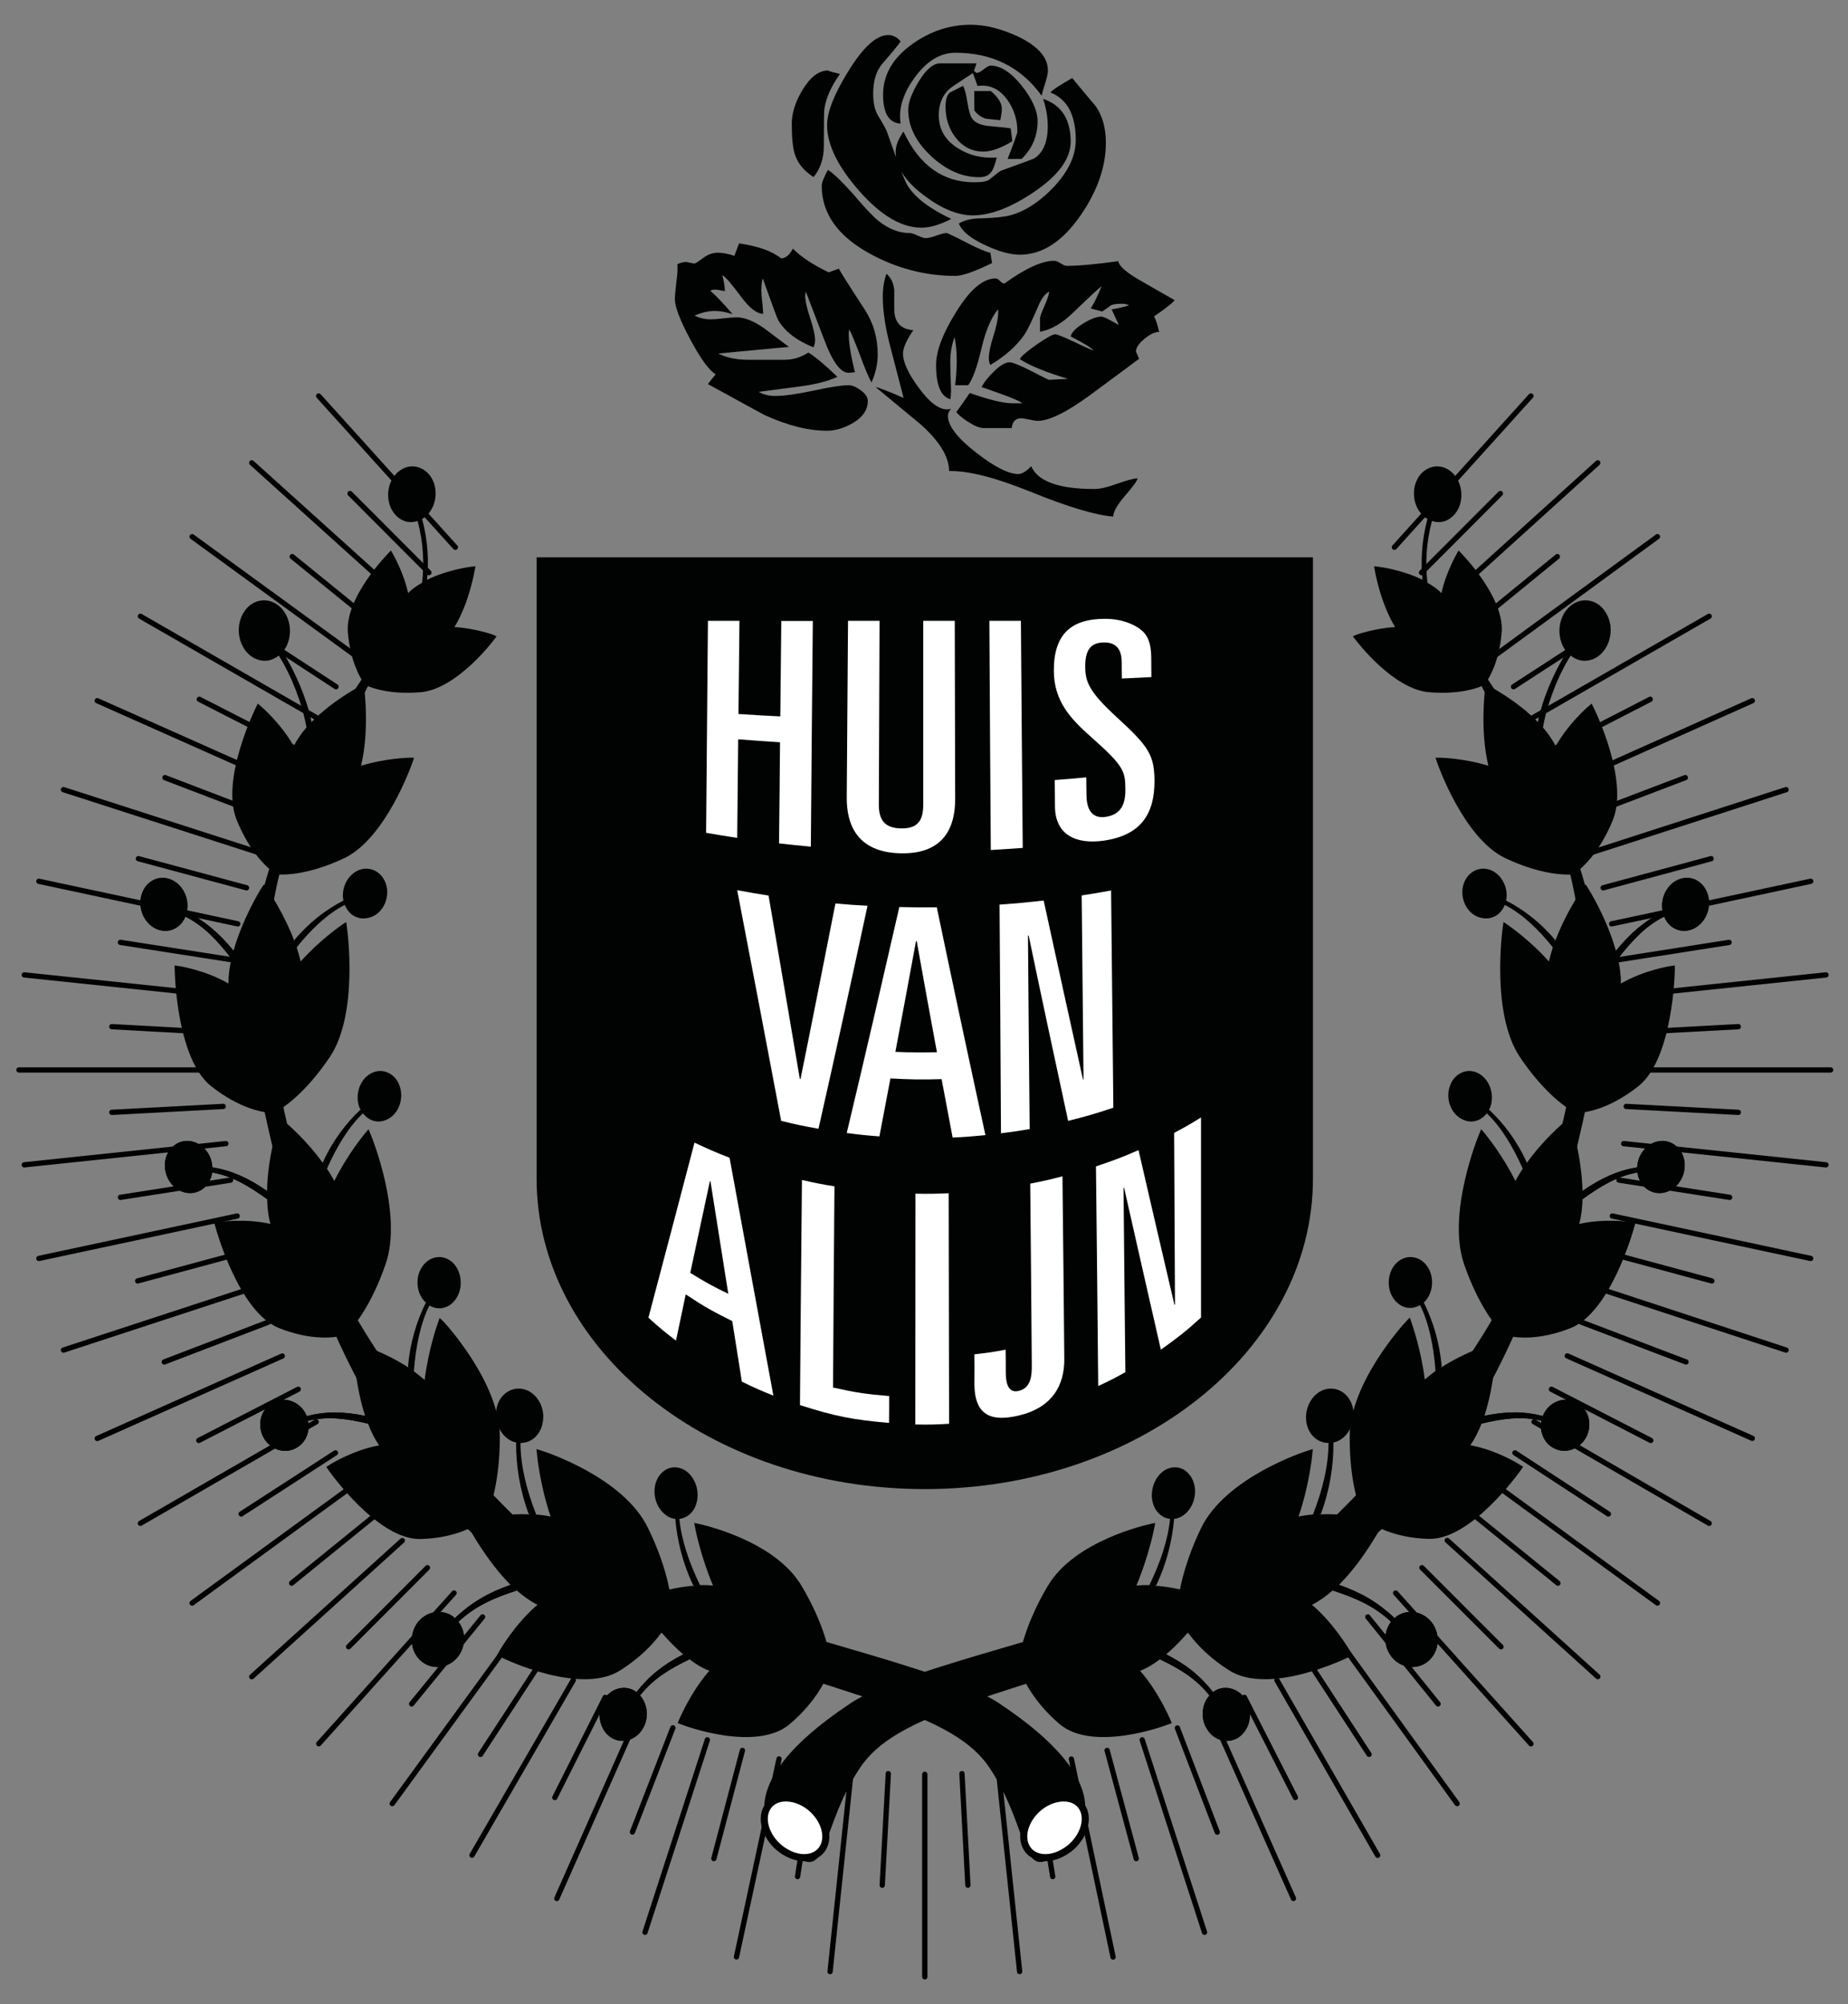<?xml version="1.0" encoding="utf-8"?>
<!-- Generator: Adobe Illustrator 23.0.3, SVG Export Plug-In . SVG Version: 6.00 Build 0)  -->
<svg version="1.1" id="Laag_1" xmlns="http://www.w3.org/2000/svg" xmlns:xlink="http://www.w3.org/1999/xlink" x="0px" y="0px"
	 width="130.73px" height="141.73px" viewBox="0 0 130.73 141.73" style="enable-background:new 0 0 130.73 141.73;"
	 xml:space="preserve">
<rect x="0" y="0" width="130.73" height="141.73" fill="#808080" stroke="none"/>
<style type="text/css">
	.st0{fill:none;stroke:#010202;stroke-width:0.374;stroke-linecap:round;stroke-linejoin:round;stroke-miterlimit:2.613;}
	.st1{fill:#010202;}
	.st2{clip-path:url(#SVGID_2_);fill:#010202;}
	.st3{fill:#FFFFFF;}
	.st4{fill:none;stroke:#010202;stroke-width:0.5;stroke-miterlimit:10;}
</style>
<path class="st0" d="M20.67,39.36l6.19,5.02 M24.76,34.9l5.58,5.59 M119.22,54.99l-7.41,2.82 M121.05,60.72l-7.64,2.06 M7.91,78.66
	l7.88-0.42 M8.52,84.67l7.79-1.22 M9.79,60.72l7.65,2.06 M11.67,54.99l7.37,2.82 M7.91,72.6l7.88,0.43 M8.52,66.64l7.83,1.22
	 M14.1,49.45l7.08,3.62 M17.15,44.24l6.62,4.32 M110.17,39.36l-6.15,5.02 M106.14,34.9l-5.58,5.59 M113.73,44.24l-6.66,4.32
	 M116.74,49.45l-7.03,3.62 M101.73,120.49l-4.97-6.15 M96.85,124.06l-4.32-6.62 M74.47,132.7l-1.27-7.84 M80.38,131.43l-2.06-7.65
	 M86.11,129.56l-2.82-7.37 M91.64,127.11l-3.61-7.08 M110.21,111.95l-6.14-4.98 M106.18,116.45l-5.59-5.59 M9.74,90.58l7.64-2.06
	 M122.97,78.66l-7.93-0.42 M122.36,84.67l-7.83-1.22 M119.27,96.31l-7.41-2.82 M121.1,90.58l-7.64-2.06 M116.78,101.86l-7.03-3.62
	 M113.78,107.06l-6.61-4.32 M17.06,107.06l6.67-4.32 M20.63,111.95l6.14-4.98 M11.62,96.31l7.37-2.82 M14.06,101.86l7.04-3.62
	 M29.12,120.49l5.02-6.15 M24.66,116.45l5.58-5.59 M50.5,131.43l2.02-7.65 M56.42,132.7l1.22-7.84 M68.47,133.31l-0.42-7.89
	 M62.84,125.42l-0.43,7.89 M47.6,122.18l-2.86,7.37 M33.99,124.06l4.32-6.62 M42.81,120.03l-3.56,7.08 M122.97,72.6l-7.93,0.43
	 M122.32,66.64l-7.78,1.22 M58.72,139.42l1.5-14.23 M1.72,68.94l14.3,1.5 M129.17,82.37l-14.31-1.5 M52.1,138.38l3.01-14
	 M128.09,88.99l-14.03-3 M2.75,62.32l14.07,3.01 M50.04,123.03l-4.41,13.61 M4.49,55.84l13.7,4.41 M126.35,95.47L112.75,91
	 M45.2,121.15l-5.81,13.1 M6.88,49.55l13.19,5.87 M123.96,101.71l-13.09-5.83 M40.56,118.8l-7.17,12.39 M120.91,107.72l-12.39-7.18
	 M9.93,43.58l12.48,7.18 M36.2,115.94l-8.45,11.6 M117.25,113.36l-11.58-8.45 M13.59,37.95l11.68,8.5 M108.3,28l-9.66,10.7
	 M32.12,112.65l-9.57,10.66 M17.81,32.73l10.74,9.68 M113.03,118.56l-10.65-9.63 M28.46,108.94l-10.65,9.63 M113.03,32.73
	l-10.69,9.68 M108.3,123.31l-9.57-10.66 M22.54,28l9.67,10.7 M25.18,104.91l-11.59,8.45 M117.25,37.95l-11.63,8.5 M103.08,127.54
	l-8.39-11.6 M120.91,43.58l-12.48,7.18 M22.37,100.54l-12.44,7.18 M97.46,131.2l-7.13-12.39 M123.96,49.55l-13.14,5.87 M19.97,95.89
	l-13.09,5.83 M85.68,121.15l5.82,13.1 M18.14,91L4.49,95.47 M126.35,55.84l-13.65,4.41 M80.8,123.03l4.41,13.61 M128.09,62.32
	l-14.08,3.01 M16.78,85.99l-14.03,3 M75.79,124.39l2.95,14 M15.98,80.87l-14.26,1.5 M129.17,68.94l-14.31,1.5 M72.13,139.42
	l-1.5-14.23 M129.5,75.66h-14.36 M15.75,75.66H1.34 M65.42,125.47v14.32"/>
<g>
	<path class="st1" d="M70.87,7.69c0,0.17-0.03,0.44-0.11,0.81c-0.51-0.05-0.86-0.08-1.03-0.11c-0.32-0.1-0.59-0.29-0.81-0.59V6.44
		h1.17C70.62,6.88,70.87,7.3,70.87,7.69 M78.23,10.1c0,1.68-0.59,3.38-1.76,5.09c-1.29,1.88-2.73,2.82-4.32,2.82
		c-0.68,0-1.49-0.22-2.42-0.66c-1.02-0.46-1.66-0.97-1.9-1.54c0.37-0.24,0.9-0.37,1.61-0.37c0.93-0.03,1.61-0.1,2.05-0.22
		c0.9-0.24,1.81-0.79,2.71-1.65c1.27-1.22,1.9-2.44,1.9-3.66c0-1.78-0.6-2.9-1.79-3.37c0.1-0.15,0.61-0.49,1.54-1.02
		c0.56,0.68,1.12,1.35,1.68,2.01C78,8.22,78.23,9.08,78.23,10.1 M71.61,9.99c-0.81,0.49-1.49,0.73-2.05,0.73
		c-0.8,0-1.46-0.34-1.98-1.02c-0.46-0.61-0.69-1.33-0.69-2.16c0-0.49,0.1-0.82,0.29-0.99l0.95-0.48c0.12,0.22,0.22,0.62,0.31,1.19
		c0.09,0.57,0.2,0.96,0.35,1.15c0.22,0.29,0.63,0.46,1.25,0.51C70.91,9,71.4,9.05,71.5,9.08L71.61,9.99z M83.1,21.23
		c-0.24,0.27-0.73,0.65-1.46,1.14c0.12,0.22,0.24,0.59,0.36,1.1c-0.29,0-0.64,0.16-1.04,0.49c-0.4,0.33-0.6,0.63-0.6,0.9l0.22,0.51
		c-0.78,0.59-1.95,1.45-3.51,2.6c-1.63,1.19-2.85,1.79-3.66,1.79c-0.12,0-0.32-0.03-0.59-0.09c-0.27-0.06-0.46-0.09-0.59-0.09
		c-0.39,0-0.61,0.23-0.66,0.69h-2.01c-0.24,0-0.58-0.13-1.01-0.4c-0.43-0.27-0.73-0.51-0.9-0.73c0.24-0.32,0.56-0.77,0.95-1.35
		c1.39,0.49,2.41,0.73,3.04,0.73h0.66c-0.05-0.1-0.48-0.29-1.28-0.59c-0.93-0.34-1.45-0.52-1.58-0.55c0.15-0.32,0.44-0.69,0.88-1.12
		c0.44-0.43,0.8-0.64,1.1-0.64c0.22,0,0.73,0.21,1.54,0.62c0.81,0.42,1.22,0.62,1.25,0.62l1.35-0.07c-1.56-0.46-2.7-0.93-3.41-1.39
		c0.05-0.17,0.43-0.5,1.15-1.01c0.72-0.5,1.17-0.75,1.34-0.75c0.15,0,0.59,0.18,1.34,0.53c0.74,0.36,1.2,0.56,1.37,0.61
		c-0.12-0.17-0.66-0.5-1.61-0.99c0.07-0.29,0.37-0.6,0.9-0.92c0.52-0.32,0.94-0.48,1.26-0.48c0.12,0,0.35,0.09,0.68,0.28
		c0.33,0.18,0.52,0.29,0.57,0.31l-0.51-1.1c0.44-0.07,0.85-0.17,1.24-0.29c-0.15-0.07-0.31-0.11-0.48-0.11
		c-0.42,0-0.68,0.04-0.81,0.11c-0.2,0.15-0.4,0.29-0.62,0.44l-0.81-0.22c0.22-0.34,0.48-0.86,0.77-1.57
		c-0.17,0.12-0.85,0.74-2.02,1.87c-0.78,0.76-1.56,1.21-2.34,1.35v-0.95c0-0.1,0.1-0.39,0.31-0.86c0.21-0.48,0.32-0.82,0.35-1.04
		c-0.32,0.17-0.6,0.56-0.84,1.17c-0.39,0.91-0.69,1.53-0.91,1.87c-0.56,0.81-1.37,1.53-2.42,2.16c-0.07-0.12-0.11-0.28-0.11-0.48
		c0-0.37,0.11-0.9,0.33-1.59c0.22-0.69,0.33-1.23,0.33-1.59v-0.29c-0.49,0.59-0.89,1.53-1.19,2.82c-0.3,1.29-0.62,2.15-0.93,2.56
		h-0.92c0.07-0.61,0.11-1.18,0.11-1.72c0-0.61-0.05-1.17-0.15-1.68c-0.15,0.37-0.24,0.79-0.29,1.28c-0.02,0.27-0.02,0.69,0,1.28
		c0.02,0.76,0.04,1.19,0.04,1.28l-0.04,0.55c-0.68-0.17-1.02-0.98-1.02-2.42c0-0.98,0.46-2.21,1.39-3.7
		c0.98-1.61,1.92-2.42,2.82-2.42c0.1,0,0.2,0.06,0.31,0.18c0.11,0.12,0.22,0.18,0.31,0.18c1.49-1.07,2.66-1.61,3.52-1.61
		c0.12,0,0.27,0.06,0.46,0.18c0.18,0.12,0.32,0.18,0.42,0.18c0.85,0,2.08-0.11,3.66-0.33c0.05,0.36,0.62,0.85,1.72,1.46L83.1,21.23z
		 M73.4,8.57c0,1.05-0.38,1.94-1.13,2.67h-0.99c0.46-1.17,0.69-1.82,0.69-1.94c0-0.85-0.25-1.61-0.73-2.27
		c-0.56-0.76-1.26-1.07-2.09-0.95c-0.07-0.22-0.18-0.52-0.33-0.91c-1.05,0.68-1.61,1.06-1.68,1.14c-0.49,0.46-0.73,1.07-0.73,1.83
		c0,1,0.45,1.78,1.35,2.34c0.8,0.51,1.72,0.73,2.75,0.66c-0.12,0.51-0.25,0.84-0.37,0.99c-0.17,0.27-0.46,0.4-0.88,0.4
		c-1.2,0-2.33-0.5-3.4-1.5c-1.07-1-1.61-2.09-1.61-3.26c0-0.54,0.26-1.22,0.77-2.05c0.51-0.83,1.01-1.24,1.5-1.24h2.56L68.9,5.01
		l0.18,0.15c0.12,0,0.29-0.08,0.51-0.26c0.22-0.17,0.38-0.26,0.48-0.26c0.71,0,1.44,0.47,2.2,1.41C73.02,7,73.4,7.83,73.4,8.57
		 M75.74,10.03c0,1.2-0.87,2.38-2.6,3.55c-1.63,1.1-3.07,1.65-4.32,1.65c-1.07,0-2.23-0.48-3.48-1.43c-1.32-1-1.98-2.03-1.98-3.07
		c0-0.41,0.18-0.89,0.55-1.43c1.12,2.39,2.79,3.59,5.01,3.59c0.59,0,0.95-0.07,1.1-0.22c0.46-0.37,0.72-0.56,0.77-0.59
		c1.49-0.54,2.28-0.83,2.38-0.88c0.63-0.41,0.95-1.17,0.95-2.27c0-0.63-0.11-1.28-0.33-1.94C75.1,7.43,75.74,8.44,75.74,10.03
		 M74.13,4.98c0,0.22-0.07,0.53-0.2,0.93c-0.13,0.4-0.21,0.69-0.24,0.86c-1.47-2.03-3.5-3.04-6.11-3.04c-1.05,0-2,0.57-2.85,1.72
		c-0.71,0.95-1.06,1.88-1.06,2.78c0,0.17,0.01,0.34,0.04,0.51c-0.83-0.05-1.24-0.73-1.24-2.05c0-1.41,0.7-2.61,2.09-3.59
		c1.27-0.9,2.64-1.35,4.1-1.35c1.05,0,2.17,0.28,3.37,0.84C73.42,3.26,74.13,4.05,74.13,4.98 M80.47,33.82
		c0,0.15-0.29,0.55-0.86,1.21c-0.57,0.66-0.86,1.16-0.86,1.5c-1.25-0.1-3.2-0.68-5.86-1.76c-2.47-1-4.38-1.49-5.75-1.46
		c0-1-0.67-2.1-2.01-3.3c-0.71-0.59-1.77-1.46-3.19-2.64c0.27,0.05,0.93,0.31,1.98,0.77c-0.03-0.12-0.33-1.3-0.92-3.55
		c-0.37-1.39-0.55-2.6-0.55-3.62c0-0.58,0.08-1.12,0.26-1.61c0.32,0.27,0.5,0.65,0.55,1.14v1.35c0,0.93,0.45,1.43,1.35,1.5
		c-0.49,0.71-0.73,1.26-0.73,1.65c0,0.61,0.37,1.42,1.12,2.43c0.74,1.01,1.41,1.52,1.99,1.52c0.1,0,0.19-0.01,0.29-0.04
		c-0.15,0.15-0.22,0.32-0.22,0.51c0,0.68,0.65,1.54,1.96,2.56c1.3,1.02,2.31,1.54,3.02,1.54c0.25,0,0.55-0.18,0.91-0.55
		c0.46,1.07,1.95,1.61,4.47,1.61c0.39,0,0.91-0.12,1.57-0.36C79.66,33.98,80.15,33.85,80.47,33.82 M67.29,15.48
		c-0.78,0.41-1.49,0.62-2.12,0.62c-1.39,0-2.85-0.86-4.37-2.58c-1.52-1.72-2.29-3.28-2.29-4.67c0-0.93,0.5-2.2,1.5-3.81
		c1.05-1.71,1.99-2.56,2.82-2.56c0.34,0,0.63,0.15,0.88,0.44c-0.07,0.15-0.5,0.67-1.28,1.57c-0.44,0.51-0.66,1.22-0.66,2.12
		c0,0.66,0.11,1.17,0.33,1.54c0.39,0.64,0.61,1.04,0.66,1.21c0.76,2.17,1.23,3.42,1.43,3.74C64.71,13.96,65.75,14.75,67.29,15.48
		 M70.18,18.6c-1.24,0.61-2.11,0.91-2.6,0.91c-2.12,0-4.14-0.53-6.04-1.57c-2.27-1.24-3.41-2.84-3.41-4.8c0-0.22,0.15-0.6,0.44-1.13
		c0.44,0.29,1.03,0.87,1.79,1.72c0.8,0.95,1.39,1.57,1.76,1.87c0.73,0.59,1.47,0.88,2.23,0.88c0.12,0,0.31,0.06,0.57,0.18
		c0.26,0.12,0.45,0.18,0.57,0.18c0.17,0,0.42-0.06,0.75-0.18c0.33-0.12,0.57-0.18,0.71-0.18c0.07,0,0.54,0.22,1.39,0.66
		c0.85,0.44,1.43,0.68,1.72,0.73L70.18,18.6z M59.42,5.23c-0.61,0.86-0.98,1.67-1.1,2.45c-0.03,0.15-0.04,1.02-0.04,2.64
		c0,0.88-0.24,1.61-0.73,2.2c-0.68-0.44-1.12-0.97-1.32-1.61c-0.15-0.46-0.22-1.18-0.22-2.16c0-0.73,0.24-1.51,0.73-2.34
		c0.56-0.95,1.18-1.43,1.87-1.43C58.46,4.98,58.73,5.06,59.42,5.23 M62.09,25.07c0,0.66-0.15,1.32-0.44,1.98
		c-0.22-0.41-0.49-1.05-0.8-1.9c-0.32-0.85-0.58-1.48-0.77-1.87l-0.04,0.29c0,0.68,0.15,1.6,0.44,2.75l-0.4,0.04
		c-0.59,0.05-1.18-0.74-1.79-2.38L57,20.61l-0.04,0.29c0,0.37,0.12,0.9,0.35,1.59c0.23,0.7,0.35,1.23,0.35,1.59
		c0,0.15-0.04,0.31-0.11,0.48c-1.17-0.46-2-1.1-2.49-1.9c-0.1-0.19-0.46-1.18-1.1-2.97c-0.1,0.32-0.12,0.73-0.08,1.25
		c0.05,0.39,0.08,0.81,0.11,1.25c-0.44,0-0.95-0.39-1.54-1.17c-0.68-0.93-1.14-1.45-1.35-1.57c0.12,0.49,0.18,0.87,0.18,1.14
		c-0.37-0.07-0.59-0.11-0.66-0.11c-0.17,0-0.29,0.03-0.37,0.08c0.39,0.34,0.92,0.89,1.57,1.65c-0.49-0.15-0.9-0.22-1.25-0.22
		c-0.46,0-0.94,0.11-1.43,0.33c0.34,0.17,0.72,0.26,1.14,0.26c0.2,0,0.5-0.02,0.92-0.07c0.41-0.05,0.72-0.07,0.91-0.07
		c0.56,0,1.21,0.26,1.94,0.77l1.76,1.32L50.81,25c0.59,0.29,1.28,0.44,2.09,0.44h2.64c0.56,0,1.11-0.17,1.65-0.51
		c0.51,0.32,1.19,0.89,2.05,1.72c-0.71,0.32-1.62,0.55-2.75,0.69l-2.82,0.37c0.34,0.2,0.73,0.29,1.17,0.29
		c0.64,0,1.54-0.13,2.73-0.38c1.18-0.26,2.01-0.38,2.47-0.38c0.24,0,0.53,0.12,0.86,0.37c0.33,0.24,0.49,0.49,0.49,0.73
		c0,0.61-0.32,1.12-0.97,1.52c-0.65,0.4-1.29,0.6-1.92,0.6c-1.32,0-2.78-0.37-4.39-1.1c-0.15-0.07-1.49-0.81-4.03-2.2
		c0.12-0.17,0.31-0.4,0.55-0.69c-0.46-0.27-1.06-1.09-1.79-2.45c-0.73-1.37-1.1-2.32-1.1-2.86c0-0.24,0.04-0.66,0.11-1.24
		c0.07-0.51,0.1-0.93,0.07-1.24c0.27-0.12,0.49-0.17,0.66-0.15c0.22,0.05,0.4,0.09,0.55,0.11c0.05,0,0.24-0.13,0.59-0.38
		c0.34-0.26,0.69-0.39,1.06-0.39c0.32,0,0.71,0.07,1.17,0.22l0.33-0.88c1.37,0.2,2.35,0.55,2.97,1.06c0.32,0,0.6-0.23,0.84-0.69
		c0.54,0.56,1.38,1.12,2.53,1.68L59.34,19c0.17,0.32,0.78,1.28,1.83,2.89C61.78,22.82,62.09,23.88,62.09,25.07"/>
</g>
<g>
	<defs>
		<rect id="SVGID_1_" x="37.82" y="39.25" width="55.2" height="66.23"/>
	</defs>
	<clipPath id="SVGID_2_">
		<use xlink:href="#SVGID_1_"  style="overflow:visible;"/>
	</clipPath>
	<path class="st2" d="M92.88,83.34V39.41H37.96v43.93c0,12.13,12.29,21.96,27.46,21.96C80.58,105.3,92.88,95.46,92.88,83.34"/>
</g>
<g>
	<path class="st3" d="M50.08,43.9c0.89,0,1.33,0,2.23,0c-0.03,2.64-0.04,3.95-0.07,6.59c1.18,0.08,1.78,0.11,2.96,0.17
		c0.03-2.7,0.04-4.05,0.07-6.75c0.89,0,1.34,0,2.23,0c-0.05,5.32-0.1,10.64-0.14,15.96c-0.9-0.08-1.35-0.13-2.25-0.23
		c0.03-2.86,0.05-4.29,0.07-7.15c-1.19-0.08-1.78-0.12-2.96-0.21c-0.03,2.79-0.04,4.18-0.07,6.97c-0.88-0.13-1.32-0.21-2.2-0.36
		C49.99,53.89,50.04,48.89,50.08,43.9"/>
	<path class="st3" d="M67.57,56.52c0,1.9-0.74,3.88-3.83,3.82c-3.12-0.05-3.85-2.05-3.84-3.93c0.03-4.17,0.06-8.34,0.09-12.51h2.23
		c-0.02,4.32-0.03,8.65-0.05,12.97c-0.01,1.1,0.4,1.69,1.58,1.71c1.16,0.02,1.56-0.55,1.56-1.66c0-4.34,0-8.68,0-13.02h2.23
		C67.55,48.11,67.56,52.31,67.57,56.52"/>
	<path class="st3" d="M69.99,43.9c0.89,0,1.34,0,2.23,0c0.04,5.36,0.08,10.7,0.13,16.06c-0.91,0.07-1.35,0.09-2.26,0.15
		C70.05,54.7,70.02,49.31,69.99,43.9"/>
	<path class="st3" d="M74.61,55.16c0.9-0.07,1.34-0.1,2.23-0.19c0.01,0.51,0.01,0.77,0.02,1.27c0.01,1.04,0.42,1.64,1.31,1.53
		c1.17-0.15,1.45-0.96,1.44-1.95c-0.01-1.28-0.08-1.63-2.41-3.69c-1.43-1.27-2.63-2.51-2.65-4.66c-0.02-2.59,1.19-3.71,3.61-3.71
		c1.2,0,2.09,0.38,2.62,0.83c0.38,0.33,0.65,0.84,0.66,1.89c0,0.56,0.01,0.84,0.01,1.4c-0.84,0.04-1.25,0.06-2.09,0.1
		c0-0.48-0.01-0.72-0.01-1.2c-0.01-0.86-0.39-1.36-1.26-1.35c-0.91,0.01-1.33,0.51-1.32,1.72c0.01,1.06,0.24,1.75,2.3,3.63
		c2.19,2.01,2.58,2.62,2.6,4.4c0.02,2.32-0.92,3.87-3.55,4.26c-2.04,0.3-3.47-0.43-3.49-2.4C74.63,56.29,74.62,55.92,74.61,55.16"/>
	<path class="st3" d="M52.15,62.95c0.88,0.16,1.33,0.24,2.22,0.38c0.74,4.32,1.48,8.64,2.21,12.96c0.02,0,0.03,0,0.05,0.01
		c0.84-4.13,1.65-8.27,2.47-12.41c0.91,0.08,1.36,0.11,2.27,0.16c-1.13,5.26-2.28,10.52-3.47,15.77c-1.06-0.19-1.59-0.3-2.64-0.56
		C54.23,73.82,53.2,68.38,52.15,62.95"/>
	<path class="st3" d="M63.34,74.38c1.17,0.05,1.76,0.05,2.94,0.03c-0.58-3.14-0.87-4.71-1.43-7.86H64.8
		C64.22,69.69,63.93,71.26,63.34,74.38 M63.62,64.14c1.06,0.03,1.59,0.03,2.65,0.02c1.12,5.37,2.27,10.74,3.44,16.11
		c-0.93,0.09-1.39,0.13-2.32,0.17c-0.31-1.65-0.47-2.47-0.78-4.13c-1.45,0.04-2.17,0.03-3.62-0.05c-0.31,1.65-0.47,2.46-0.78,4.1
		c-0.93-0.07-1.39-0.12-2.31-0.24C61.17,74.8,62.4,69.47,63.62,64.14"/>
	<path class="st3" d="M70.71,63.97c1.26-0.09,1.88-0.15,3.12-0.29c0.92,4.22,1.84,8.43,2.78,12.65c0.02,0,0.03-0.01,0.04-0.01
		c-0.04-4.33-0.09-8.66-0.13-13c0.84-0.13,1.25-0.2,2.08-0.35c0.05,5.12,0.11,10.24,0.16,15.36c-1.26,0.42-1.9,0.61-3.2,0.93
		c-0.94-4.37-1.88-8.73-2.79-13.1c-0.02,0-0.03,0-0.05,0c0.04,4.56,0.07,9.12,0.12,13.68c-0.81,0.14-1.21,0.2-2.03,0.3
		C70.78,74.75,70.75,69.36,70.71,63.97"/>
	<path class="st3" d="M48.83,90.01c1.05,0.65,1.59,0.95,2.69,1.48c-0.51-3.21-0.76-4.8-1.26-7.95c-0.02-0.01-0.03-0.01-0.04-0.02
		C49.65,86.17,49.37,87.48,48.83,90.01 M49.13,80.8c0.98,0.46,1.47,0.68,2.48,1.07c1.03,5.61,2.06,11.21,3.1,16.82
		c-0.9-0.36-1.35-0.55-2.23-0.99c-0.27-1.72-0.41-2.57-0.68-4.28c-1.35-0.67-2.02-1.04-3.29-1.89c-0.28,1.33-0.42,1.98-0.69,3.27
		c-0.8-0.61-1.19-0.93-1.95-1.62C46.96,89.06,48.05,84.93,49.13,80.8"/>
	<path class="st3" d="M56.73,83.44c0.91,0.21,1.37,0.3,2.3,0.45c-0.04,4.74-0.07,9.48-0.1,14.23c1.57,0.35,2.37,0.47,3.97,0.6
		c0,0.76,0,1.14-0.01,1.9c-2.56-0.22-3.83-0.47-6.3-1.26C56.63,94.05,56.68,88.75,56.73,83.44"/>
	<path class="st3" d="M64.76,84.41c0.94,0.02,1.41,0.01,2.35-0.03c0.01,5.43,0.02,10.87,0.03,16.3c-0.95,0.06-1.43,0.07-2.39,0.05
		C64.75,95.28,64.76,89.85,64.76,84.41"/>
	<path class="st3" d="M68.93,95.77c0.89-0.1,1.33-0.16,2.21-0.33c0.01,0.63,0.01,0.95,0.01,1.59c0,0.65,0.11,1.51,0.9,1.33
		c0.86-0.2,0.95-1.01,0.94-1.83c-0.03-4.27-0.07-8.55-0.11-12.83c0.92-0.18,1.38-0.28,2.28-0.52c0.05,4.3,0.09,8.6,0.13,12.91
		c0.02,1.93-0.91,3.47-3.23,4.01c-1.95,0.46-3.12-0.01-3.13-2.24C68.94,97.02,68.94,96.6,68.93,95.77"/>
	<path class="st3" d="M77.53,82.48c1.22-0.41,1.82-0.63,3.01-1.15c0.84,3.65,1.69,7.3,2.54,10.94c0.02-0.01,0.03-0.02,0.04-0.03
		c-0.02-4.04-0.04-8.08-0.06-12.13c0.78-0.41,1.16-0.63,1.9-1.09v14.15c-1.09,0.99-1.67,1.44-2.84,2.27
		c-0.87-3.82-1.74-7.63-2.6-11.45c-0.02,0.01-0.03,0.01-0.04,0.02c0.04,4.34,0.08,8.68,0.13,13.02c-0.76,0.43-1.14,0.62-1.92,0.98
		C77.64,92.84,77.59,87.66,77.53,82.48"/>
	<path class="st1" d="M26.61,46.59c0,0-10.99,14.41-8.75,27.59c2.25,13.16,8.33,34.52,25.62,40.21
		c17.29,5.71,24.01,6.76,26.57,10.69c2.56,3.91,2.24,7.47,4.16,6.4c1.92-1.06,6.08-4.63-3.53-11.03
		c-5.15-3.45-28.27-7.3-34.25-13.18c-5.99-5.88-12.48-14.23-14.41-21.35c-1.91-7.13-6.04-19.32,0.33-30.61
		C28.7,44.02,26.61,46.59,26.61,46.59"/>
	<path class="st3" d="M72.61,130.64c0.19,0.34,0.5,0.57,0.9,0.67c0.6,0.15,1.3-0.02,1.94-0.45c1.11-0.74,1.63-2.12,1.14-3
		c-0.19-0.34-0.5-0.57-0.9-0.67c-0.59-0.14-1.31,0.02-1.93,0.43C72.63,128.38,72.11,129.74,72.61,130.64z"/>
	<path class="st4" d="M72.61,130.64c0.19,0.34,0.5,0.57,0.9,0.67c0.6,0.15,1.3-0.02,1.94-0.45c1.11-0.74,1.63-2.12,1.14-3
		c-0.19-0.34-0.5-0.57-0.9-0.67c-0.59-0.14-1.31,0.02-1.93,0.43C72.63,128.38,72.11,129.74,72.61,130.64z"/>
	<path class="st1" d="M34.9,44.89c-0.08-0.03-1.33-0.46-2.75-0.55c1.04-1.71,1.42-3.94,1.44-4.06l0.05-0.24l-0.23,0.03
		c-0.1,0-1.75,0.21-3.2,0.93c0.13-1.29,0.07-2.74-0.35-4.31c0.05-0.03,0.1-0.04,0.14-0.08c0.79-0.57,1.05-1.79,0.59-2.7
		c-0.23-0.45-0.6-0.76-1.04-0.88c-0.43-0.12-0.89-0.03-1.27,0.25c-0.8,0.58-1.06,1.79-0.59,2.72c0.23,0.44,0.6,0.76,1.03,0.88
		c0.28,0.07,0.56,0.05,0.82-0.04c0.43,1.59,0.47,3.07,0.32,4.37c-0.37,0.2-0.71,0.44-0.99,0.73c-0.32-1.47-1.06-2.74-1.11-2.83
		l-0.1-0.18l-0.15,0.15c-0.12,0.13-3.12,3.18-2.9,5.66c0.18,2.05,0.87,3.18,1.1,3.53l-0.04,0.07l0.16,0.09l0.08,0.1l0.05-0.04
		c0.35,0.16,1.63,0.64,3.79,0.46c2.54-0.21,5.12-3.6,5.22-3.74l0.16-0.21L34.9,44.89z"/>
	<path class="st1" d="M28.28,45.55c0.4-0.3,0.82-0.59,1.26-0.81c0.67-0.32,1.45-0.41,2.21-0.41c0.89-1.36,1.33-3.19,1.47-3.86
		c-0.75,0.12-3.13,0.61-4.27,1.91c0.09,0.63,0.09,1.27-0.09,1.86C28.72,44.7,28.52,45.14,28.28,45.55"/>
	<path class="st1" d="M29.73,48.57c-1.88,0.16-3.07-0.21-3.52-0.39c0.43-0.56,1.84-2.3,3.47-3.1c1.6-0.79,4.09-0.14,4.87,0.09
		C33.93,45.92,31.77,48.39,29.73,48.57"/>
	<path class="st1" d="M29.82,36.3c-0.31,0.21-0.67,0.28-1.02,0.2c-0.34-0.09-0.64-0.34-0.82-0.7c-0.38-0.76-0.17-1.74,0.48-2.21
		c0.31-0.22,0.66-0.29,1.01-0.2c0.35,0.09,0.65,0.34,0.83,0.7C30.67,34.83,30.47,35.83,29.82,36.3"/>
	<path class="st1" d="M28.54,44.12c-0.53,1.72-2.13,3.41-2.59,3.88c-0.24-0.36-0.84-1.44-1.01-3.3c-0.18-2,2.04-4.55,2.65-5.2
		C27.95,40.15,29.07,42.44,28.54,44.12"/>
	<path class="st1" d="M28.99,53.58c-0.11,0-1.73,0.04-3.45,0.57c0.6-2.49,0.25-5.29,0.23-5.46l-0.04-0.31l-0.25,0.14
		c-0.12,0.06-1.98,1.04-3.44,2.54c-0.32-1.59-1.13-3.53-2.05-4.97c0.04-0.04,0.08-0.08,0.12-0.13c0.62-0.9,0.51-2.24-0.25-3
		c-0.38-0.37-0.85-0.55-1.34-0.5c-0.48,0.05-0.92,0.31-1.22,0.76c-0.63,0.89-0.52,2.24,0.25,3c0.37,0.37,0.85,0.54,1.33,0.5
		c0.31-0.04,0.59-0.16,0.84-0.36c0.93,1.46,1.68,3.48,1.96,5.08c-0.35,0.41-0.66,0.85-0.9,1.32c-0.91-1.6-2.26-2.77-2.35-2.84
		l-0.19-0.17l-0.12,0.24c-0.1,0.21-2.54,5.18-1.37,8.01c0.96,2.34,2.18,3.38,2.59,3.68l-0.03,0.1l0.22,0.03l0.14,0.09l0.04-0.06
		c0.47,0.02,2.16,0.02,4.65-1.16c2.92-1.39,4.75-6.56,4.82-6.77l0.11-0.33L28.99,53.58z"/>
	<path class="st1" d="M21.39,57.33c0.36-0.54,0.75-1.07,1.2-1.53c0.67-0.68,1.56-1.15,2.46-1.48c0.56-2.02,0.42-4.39,0.34-5.23
		c-0.84,0.48-3.48,2.12-4.36,4.18c0.34,0.7,0.57,1.46,0.57,2.24C21.61,56.1,21.52,56.72,21.39,57.33"/>
	<path class="st1" d="M24.21,60.23c-2.16,1.03-3.71,1.14-4.3,1.13c0.3-0.86,1.34-3.55,2.97-5.23c1.62-1.65,4.78-2,5.8-2.08
		C28.22,55.22,26.56,59.11,24.21,60.23"/>
	<path class="st1" d="M19.83,45.71c-0.25,0.36-0.59,0.57-0.97,0.6c-0.39,0.04-0.76-0.09-1.07-0.39c-0.63-0.62-0.72-1.72-0.21-2.46
		c0.25-0.34,0.59-0.56,0.97-0.6c0.38-0.03,0.76,0.11,1.07,0.4C20.24,43.89,20.33,44.98,19.83,45.71"/>
	<path class="st1" d="M21.19,55.51c0,2.3-1.28,4.99-1.65,5.74c-0.41-0.31-1.52-1.32-2.39-3.44c-0.94-2.29,0.77-6.3,1.24-7.34
		C19.05,51.09,21.19,53.29,21.19,55.51"/>
	<path class="st1" d="M27.38,62.86c-0.06-0.47-0.28-0.87-0.61-1.13c-0.34-0.27-0.76-0.36-1.17-0.27c-0.85,0.2-1.44,1.13-1.33,2.08
		c0.01,0.05,0.03,0.1,0.03,0.14c-1.22,0.63-2.42,1.53-3.48,2.8l0.03,0.14c-0.76-2.06-1.91-3.71-1.99-3.82l-0.19-0.26l-0.18,0.27
		c-0.08,0.12-1.34,2.16-1.97,4.43c-1.06-1.29-2.03-2.11-3.32-2.77c0.01-0.05,0.02-0.1,0.03-0.16c0.13-1.01-0.5-2-1.41-2.2
		c-0.43-0.1-0.88,0-1.23,0.28c-0.36,0.28-0.58,0.71-0.65,1.19c-0.13,1.01,0.5,2,1.4,2.2c0.45,0.1,0.89,0,1.24-0.28
		c0.23-0.18,0.4-0.41,0.51-0.69c1.32,0.66,2.25,1.67,3.28,2.98c-0.13,0.59-0.21,1.19-0.21,1.76c-1.62-0.94-3.43-1.23-3.55-1.24
		l-0.26-0.04l0.01,0.29c0,0.26,0.13,6.33,2.59,8.26c2.03,1.6,3.66,1.84,4.2,1.87l0.02,0.11l0.22-0.1l0.17-0.01l0.01-0.09
		c0.45-0.26,2.02-1.27,3.76-3.85c2.04-3.04,1.25-8.93,1.21-9.18l-0.05-0.37l-0.29,0.19c-0.1,0.07-1.58,1.09-2.93,2.6
		c-0.08-0.33-0.18-0.67-0.28-1c1.04-1.3,2.17-2.37,3.4-3c0.1,0.26,0.26,0.48,0.47,0.66c0.34,0.26,0.76,0.36,1.17,0.26
		C26.9,64.75,27.49,63.81,27.38,62.86"/>
	<path class="st1" d="M18.97,73.45c0.07-0.72,0.18-1.45,0.37-2.14c0.3-1.03,0.9-2,1.58-2.85c-0.45-2.21-1.73-4.33-2.21-5.06
		c-0.54,0.94-2.21,4.05-2.03,6.47c0.65,0.46,1.24,1.03,1.62,1.76C18.57,72.19,18.79,72.81,18.97,73.45"/>
	<path class="st1" d="M22.99,74.47c-1.51,2.25-2.9,3.27-3.45,3.62c-0.14-0.98-0.47-4.1,0.24-6.63c0.7-2.5,3.48-4.73,4.38-5.4
		C24.3,67.42,24.63,72.03,22.99,74.47"/>
	<path class="st1" d="M12.93,64.27c-0.05,0.39-0.23,0.74-0.51,0.95c-0.28,0.22-0.63,0.3-0.98,0.22c-0.74-0.17-1.25-0.98-1.15-1.8
		c0.05-0.39,0.23-0.72,0.51-0.95c0.28-0.22,0.63-0.3,0.98-0.22C12.52,62.64,13.04,63.45,12.93,64.27"/>
	<path class="st1" d="M16.54,67.25c-1.06-1.29-2.03-2.11-3.32-2.77c0.01-0.05,0.02-0.1,0.03-0.16c0.13-1.02-0.5-2-1.41-2.2
		c-0.43-0.1-0.88,0-1.23,0.28c-0.36,0.28-0.58,0.71-0.64,1.19c-0.13,1.01,0.5,2,1.4,2.2c0.45,0.1,0.89,0,1.24-0.28
		c0.23-0.18,0.4-0.41,0.51-0.69c1.32,0.66,2.25,1.67,3.28,2.98"/>
	<path class="st1" d="M12.93,64.27c-0.05,0.39-0.23,0.74-0.51,0.95c-0.28,0.22-0.63,0.3-0.98,0.22c-0.74-0.17-1.25-0.98-1.15-1.8
		c0.05-0.39,0.23-0.72,0.51-0.95c0.28-0.22,0.63-0.3,0.98-0.22C12.52,62.64,13.04,63.45,12.93,64.27"/>
	<path class="st1" d="M25.66,61.8c0.33-0.08,0.66-0.01,0.93,0.2c0.26,0.21,0.43,0.53,0.48,0.9c0.1,0.78-0.39,1.54-1.09,1.7
		c-0.33,0.07-0.66,0-0.92-0.21c-0.26-0.2-0.43-0.53-0.49-0.89C24.47,62.72,24.96,61.96,25.66,61.8"/>
	<path class="st1" d="M17.89,71.87c1.09,2.13,1.23,5.41,1.23,6.34c-0.53-0.06-2.04-0.32-3.88-1.77c-1.97-1.57-2.33-6.33-2.39-7.57
		C13.76,69.06,16.83,69.81,17.89,71.87"/>
	<path class="st1" d="M28.25,76.74c-0.16-0.44-0.47-0.75-0.86-0.91c-0.39-0.16-0.81-0.12-1.19,0.1c-0.77,0.44-1.11,1.51-0.77,2.4
		c0.03,0.04,0.05,0.09,0.08,0.13c-1.03,0.96-1.97,2.19-2.68,3.75l0.07,0.12c-1.23-1.75-2.74-3-2.85-3.08l-0.24-0.2l-0.1,0.31
		c-0.05,0.14-0.78,2.49-0.82,4.86c-1.33-0.91-2.46-1.43-3.87-1.67c-0.01-0.04,0-0.1-0.01-0.16c-0.12-1.01-0.97-1.77-1.89-1.7
		c-0.45,0.04-0.84,0.27-1.12,0.64c-0.27,0.37-0.39,0.86-0.32,1.34c0.12,1.01,0.97,1.77,1.89,1.7c0.45-0.04,0.85-0.27,1.12-0.64
		c0.17-0.24,0.28-0.51,0.32-0.82c1.43,0.26,2.57,0.94,3.89,1.89c0.01,0.61,0.08,1.21,0.23,1.75c-1.79-0.41-3.61-0.14-3.72-0.13
		l-0.26,0.04l0.08,0.27c0.07,0.26,1.67,6.05,4.5,7.18c2.34,0.93,3.97,0.67,4.49,0.54l0.04,0.1l0.18-0.17l0.17-0.06l-0.01-0.09
		c0.37-0.37,1.64-1.83,2.68-4.84c1.23-3.54-0.97-8.97-1.07-9.2l-0.14-0.34l-0.23,0.27c-0.08,0.1-1.27,1.53-2.19,3.39
		c-0.16-0.3-0.34-0.59-0.52-0.87c0.69-1.55,1.52-2.94,2.54-3.91c0.17,0.21,0.38,0.38,0.62,0.48c0.39,0.16,0.81,0.12,1.19-0.1
		C28.25,78.69,28.59,77.61,28.25,76.74"/>
	<path class="st1" d="M22.73,89.45c-0.1-0.7-0.18-1.44-0.16-2.17c0.03-1.07,0.37-2.19,0.82-3.21c-0.97-1.99-2.71-3.64-3.36-4.2
		c-0.29,1.07-1.13,4.55-0.38,6.84c0.74,0.25,1.44,0.62,1.98,1.2C22.05,88.37,22.41,88.9,22.73,89.45"/>
	<path class="st1" d="M26.85,89.23c-0.91,2.63-2,4.03-2.44,4.53c-0.37-0.9-1.46-3.8-1.38-6.46c0.07-2.61,2.2-5.59,2.9-6.51
		C26.39,82.04,27.84,86.38,26.85,89.23"/>
	<path class="st1" d="M14.69,82.43c0.05,0.4-0.04,0.77-0.26,1.07s-0.54,0.47-0.89,0.51c-0.75,0.06-1.44-0.57-1.54-1.38
		c-0.05-0.4,0.04-0.77,0.26-1.07c0.22-0.3,0.53-0.47,0.89-0.51C13.9,80.99,14.59,81.61,14.69,82.43"/>
	<path class="st1" d="M18.89,84.21c-1.33-0.91-2.46-1.43-3.87-1.67c-0.01-0.04,0-0.1-0.01-0.16c-0.12-1.01-0.97-1.77-1.89-1.7
		c-0.45,0.04-0.84,0.27-1.12,0.64c-0.27,0.37-0.39,0.86-0.32,1.34c0.12,1.01,0.97,1.77,1.89,1.7c0.45-0.04,0.85-0.27,1.12-0.64
		c0.17-0.24,0.28-0.51,0.32-0.81c1.43,0.26,2.57,0.94,3.89,1.89"/>
	<path class="st1" d="M14.69,82.43c0.05,0.4-0.04,0.77-0.26,1.07s-0.54,0.47-0.89,0.51c-0.75,0.06-1.44-0.57-1.54-1.38
		c-0.05-0.4,0.04-0.77,0.26-1.07c0.22-0.3,0.53-0.47,0.89-0.51C13.9,80.99,14.59,81.61,14.69,82.43"/>
	<path class="st1" d="M26.34,76.23c0.3-0.17,0.63-0.2,0.94-0.08c0.31,0.12,0.55,0.38,0.69,0.72c0.28,0.72,0,1.6-0.63,1.96
		c-0.3,0.17-0.63,0.2-0.94,0.09c-0.31-0.13-0.54-0.39-0.68-0.72C25.43,77.47,25.71,76.6,26.34,76.23"/>
	<path class="st1" d="M21.32,88.27c1.57,1.71,2.49,4.84,2.74,5.73c-0.53,0.1-2.06,0.31-4.18-0.54c-2.28-0.9-3.78-5.39-4.14-6.56
		C16.66,86.8,19.79,86.6,21.32,88.27"/>
	<path class="st1" d="M32.12,89.38c-0.3-0.33-0.69-0.5-1.09-0.49c-0.41,0.02-0.8,0.21-1.08,0.57c-0.58,0.71-0.55,1.86,0.06,2.54
		c0.04,0.04,0.08,0.07,0.12,0.1c-0.65,1.31-1.12,2.83-1.27,4.55l0.09,0.09c-1.72-1.13-3.53-1.69-3.65-1.73L25,94.94l0.01,0.34
		c0,0.15,0.09,2.62,0.82,4.84c-1.54-0.31-2.75-0.33-4.14,0.02c-0.02-0.06-0.03-0.1-0.06-0.16c-0.45-0.88-1.48-1.25-2.31-0.81
		c-0.41,0.21-0.71,0.59-0.84,1.04c-0.13,0.46-0.08,0.96,0.13,1.38c0.45,0.89,1.48,1.27,2.31,0.82c0.41-0.21,0.71-0.58,0.84-1.05
		c0.09-0.28,0.09-0.59,0.03-0.89c1.42-0.34,2.7-0.16,4.24,0.2c0.22,0.56,0.48,1.09,0.79,1.54c-1.8,0.32-3.42,1.31-3.51,1.38
		l-0.23,0.14l0.16,0.23c0.14,0.2,3.53,4.97,6.54,4.87c2.49-0.07,3.92-0.97,4.37-1.3l0.08,0.07l0.12-0.23l0.14-0.11l-0.05-0.07
		c0.23-0.51,0.92-2.37,0.92-5.61c-0.01-3.79-3.83-7.97-4-8.14L31.1,93.2l-0.12,0.34c-0.05,0.13-0.68,1.93-0.94,4.04
		c-0.25-0.21-0.51-0.41-0.76-0.61c0.13-1.73,0.45-3.34,1.09-4.65c0.23,0.13,0.47,0.2,0.73,0.2c0.41-0.01,0.79-0.21,1.08-0.57
		C32.76,91.21,32.72,90.07,32.12,89.38"/>
	<path class="st1" d="M31.13,103.47c-0.33-0.61-0.65-1.28-0.86-1.96c-0.33-1.02-0.37-2.19-0.28-3.33c-1.56-1.45-3.72-2.3-4.5-2.57
		c0.07,1.13,0.42,4.72,1.88,6.54c0.76-0.09,1.54-0.02,2.23,0.32C30.12,102.73,30.64,103.07,31.13,103.47"/>
	<path class="st1" d="M34.89,101.59c0.01,2.81-0.55,4.55-0.8,5.21c-0.65-0.7-2.6-2.96-3.4-5.46c-0.79-2.47,0.23-6.1,0.59-7.24
		C32.12,95.08,34.88,98.55,34.89,101.59"/>
	<path class="st1" d="M21.34,100.17c0.17,0.34,0.21,0.73,0.1,1.1c-0.1,0.36-0.34,0.66-0.66,0.83c-0.68,0.35-1.52,0.06-1.89-0.67
		c-0.17-0.34-0.21-0.73-0.11-1.1c0.12-0.37,0.35-0.66,0.67-0.83C20.13,99.14,20.98,99.44,21.34,100.17"/>
	<path class="st1" d="M25.83,100.12c-1.54-0.31-2.75-0.33-4.14,0.02c-0.02-0.06-0.03-0.1-0.06-0.16c-0.45-0.88-1.48-1.25-2.31-0.81
		c-0.41,0.21-0.71,0.59-0.84,1.04c-0.13,0.46-0.08,0.96,0.13,1.38c0.45,0.89,1.48,1.26,2.31,0.82c0.41-0.2,0.71-0.58,0.84-1.05
		c0.09-0.28,0.09-0.59,0.03-0.89c1.42-0.34,2.7-0.16,4.24,0.2"/>
	<path class="st1" d="M21.34,100.17c0.17,0.34,0.21,0.73,0.1,1.1c-0.1,0.36-0.34,0.66-0.66,0.83c-0.68,0.35-1.52,0.06-1.89-0.67
		c-0.17-0.34-0.21-0.73-0.11-1.1c0.12-0.37,0.35-0.66,0.67-0.83C20.13,99.14,20.98,99.44,21.34,100.17"/>
	<path class="st1" d="M30.17,89.68c0.23-0.27,0.53-0.44,0.85-0.44c0.33-0.01,0.63,0.13,0.88,0.39c0.49,0.56,0.52,1.5,0.04,2.08
		c-0.23,0.28-0.52,0.44-0.86,0.46c-0.32,0-0.63-0.13-0.87-0.4C29.73,91.21,29.7,90.28,30.17,89.68"/>
	<path class="st1" d="M29.42,102.93c2.02,0.97,3.89,3.51,4.41,4.23c-0.45,0.33-1.81,1.12-4.07,1.19c-2.42,0.07-5.28-3.49-6-4.44
		C24.6,103.43,27.45,102,29.42,102.93"/>
	<path class="st1" d="M37.17,98.27c-0.44-0.14-0.89-0.09-1.28,0.16c-0.39,0.24-0.66,0.66-0.76,1.15c-0.21,1.02,0.34,2.09,1.23,2.39
		c0.04,0.01,0.1,0.01,0.15,0.03c-0.01,1.62,0.25,3.33,0.89,5.06l0.14,0.03c-2.17-0.1-4.13,0.4-4.27,0.44l-0.32,0.09l0.16,0.31
		c0.08,0.13,1.29,2.43,3.01,4.14c-1.62,0.57-2.78,1.26-3.95,2.36c-0.04-0.04-0.08-0.08-0.12-0.12c-0.84-0.59-1.99-0.35-2.58,0.53
		c-0.28,0.44-0.4,0.97-0.31,1.48c0.08,0.5,0.36,0.96,0.76,1.24c0.83,0.59,1.99,0.35,2.57-0.54c0.28-0.43,0.4-0.96,0.32-1.47
		c-0.06-0.33-0.19-0.61-0.38-0.87c1.19-1.11,2.5-1.68,4.13-2.21c0.47,0.41,0.96,0.76,1.46,1.01c-1.57,1.34-2.65,3.18-2.71,3.31
		l-0.16,0.26l0.27,0.13c0.23,0.12,5.65,2.74,8.47,0.93c2.33-1.48,3.27-3.15,3.55-3.73l0.1,0.03l0.01-0.28l0.08-0.19l-0.08-0.04
		c-0.03-0.61-0.21-2.78-1.71-5.85c-1.74-3.6-7.31-5.4-7.54-5.47l-0.35-0.11l0.04,0.4c0.01,0.14,0.23,2.23,0.96,4.37
		c-0.34-0.07-0.68-0.12-1.02-0.14c-0.67-1.71-1.11-3.44-1.11-5.06c0.28,0,0.55-0.07,0.8-0.23c0.39-0.24,0.66-0.66,0.76-1.16
		C38.61,99.64,38.06,98.57,37.17,98.27"/>
	<path class="st1" d="M42.7,112.24c-0.61-0.4-1.2-0.86-1.72-1.39c-0.78-0.79-1.36-1.87-1.8-3c-2.16-0.5-4.6-0.07-5.47,0.12
		c0.58,1.03,2.57,4.24,4.8,5.14c0.68-0.5,1.46-0.89,2.28-0.96C41.41,112.1,42.05,112.14,42.7,112.24"/>
	<path class="st1" d="M45.42,108.31c1.31,2.67,1.57,4.64,1.63,5.41c-0.93-0.3-3.83-1.34-5.74-3.27c-1.89-1.9-2.59-5.93-2.77-7.23
		C39.78,103.69,44.01,105.42,45.42,108.31"/>
	<path class="st1" d="M31.86,114.65c0.32,0.23,0.54,0.57,0.61,0.99c0.07,0.41-0.02,0.83-0.26,1.17c-0.48,0.73-1.42,0.93-2.09,0.44
		c-0.33-0.24-0.54-0.58-0.61-0.98c-0.07-0.41,0.03-0.83,0.25-1.19C30.24,114.35,31.18,114.17,31.86,114.65"/>
	<path class="st1" d="M36.12,112.07c-1.62,0.57-2.78,1.26-3.95,2.36c-0.04-0.04-0.08-0.08-0.12-0.12c-0.84-0.59-1.99-0.35-2.58,0.53
		c-0.28,0.44-0.4,0.97-0.31,1.48c0.08,0.5,0.36,0.96,0.76,1.24c0.83,0.58,1.99,0.34,2.57-0.54c0.28-0.43,0.4-0.96,0.32-1.47
		c-0.06-0.33-0.19-0.61-0.38-0.87c1.19-1.11,2.5-1.68,4.13-2.21"/>
	<path class="st1" d="M31.86,114.65c0.32,0.23,0.54,0.57,0.61,0.99c0.07,0.41-0.02,0.83-0.26,1.17c-0.48,0.73-1.42,0.93-2.09,0.44
		c-0.33-0.24-0.54-0.58-0.61-0.98c-0.07-0.41,0.03-0.83,0.25-1.19C30.24,114.35,31.18,114.17,31.86,114.65"/>
	<path class="st1" d="M35.45,99.67c0.09-0.4,0.3-0.73,0.61-0.93c0.3-0.19,0.66-0.23,1.01-0.11c0.72,0.24,1.18,1.11,1.01,1.94
		c-0.09,0.4-0.3,0.73-0.61,0.93c-0.3,0.19-0.66,0.23-1.01,0.11C35.73,101.37,35.28,100.49,35.45,99.67"/>
	<path class="st1" d="M40.82,112.7c2.37-0.23,5.33,1.11,6.14,1.51c-0.28,0.55-1.2,2.08-3.32,3.44c-2.26,1.45-6.63-0.33-7.76-0.83
		C36.46,115.91,38.52,112.91,40.82,112.7"/>
	<path class="st1" d="M48.01,103.79c-0.4-0.08-0.8,0-1.12,0.29c-0.32,0.27-0.53,0.69-0.58,1.17c-0.1,0.99,0.5,1.94,1.33,2.14
		c0.04,0,0.1,0,0.13,0.02c0.14,1.53,0.52,3.13,1.27,4.7l0.12,0.02c-1.96,0.13-3.68,0.81-3.79,0.87l-0.29,0.11l0.18,0.27
		c0.08,0.13,1.38,2.18,3.08,3.61c-1.4,0.71-2.39,1.49-3.33,2.68c-0.04-0.03-0.08-0.07-0.12-0.1c-0.81-0.47-1.82-0.12-2.27,0.79
		c-0.22,0.44-0.27,0.96-0.14,1.44c0.12,0.47,0.4,0.86,0.79,1.1c0.8,0.47,1.82,0.12,2.27-0.79c0.22-0.44,0.27-0.96,0.14-1.44
		c-0.08-0.3-0.22-0.56-0.41-0.77c0.96-1.2,2.08-1.88,3.51-2.56c0.45,0.34,0.92,0.63,1.4,0.81c-1.28,1.45-2.08,3.32-2.13,3.43
		l-0.11,0.27l0.25,0.09c0.21,0.09,5.32,1.99,7.69-0.03c1.95-1.66,2.65-3.35,2.85-3.92l0.1,0.01l-0.03-0.27l0.05-0.19l-0.08-0.03
		c-0.07-0.57-0.43-2.61-2.06-5.36c-1.91-3.23-7.06-4.34-7.28-4.39l-0.32-0.07l0.07,0.37c0.02,0.14,0.42,2.08,1.26,4.06
		c-0.3-0.03-0.61-0.04-0.92-0.03c-0.76-1.57-1.31-3.16-1.46-4.68c0.25-0.03,0.49-0.13,0.7-0.3c0.33-0.27,0.53-0.7,0.58-1.17
		C49.44,104.94,48.84,103.97,48.01,103.79"/>
	<path class="st1" d="M54.27,116.43c-0.58-0.31-1.14-0.67-1.67-1.11c-0.77-0.66-1.4-1.64-1.9-2.66c-1.98-0.24-4.14,0.43-4.9,0.7
		c0.62,0.91,2.7,3.75,4.78,4.36c0.58-0.56,1.24-1,1.96-1.16C53.1,116.43,53.68,116.41,54.27,116.43"/>
	<path class="st1" d="M56.36,112.43c1.41,2.39,1.84,4.24,1.95,4.95c-0.85-0.19-3.56-0.86-5.46-2.49c-1.87-1.59-2.87-5.33-3.16-6.55
		C50.87,108.64,54.82,109.83,56.36,112.43"/>
	<path class="st1" d="M44.75,119.9c0.32,0.18,0.54,0.49,0.64,0.87c0.09,0.39,0.05,0.79-0.12,1.14c-0.37,0.73-1.2,1.03-1.86,0.64
		c-0.31-0.2-0.53-0.5-0.63-0.89c-0.09-0.37-0.05-0.79,0.13-1.13C43.27,119.8,44.1,119.51,44.75,119.9"/>
	<path class="st1" d="M48.35,116.98c-1.4,0.71-2.39,1.49-3.33,2.68c-0.04-0.03-0.08-0.07-0.12-0.1c-0.81-0.47-1.81-0.12-2.27,0.79
		c-0.22,0.44-0.27,0.96-0.14,1.44c0.12,0.47,0.4,0.86,0.79,1.1c0.8,0.47,1.82,0.12,2.27-0.79c0.22-0.44,0.27-0.96,0.14-1.44
		c-0.08-0.3-0.22-0.56-0.41-0.77c0.96-1.2,2.08-1.88,3.51-2.56"/>
	<path class="st1" d="M44.75,119.9c0.32,0.18,0.54,0.49,0.64,0.87c0.09,0.39,0.05,0.79-0.12,1.14c-0.37,0.73-1.2,1.03-1.86,0.64
		c-0.31-0.2-0.53-0.5-0.63-0.89c-0.09-0.37-0.05-0.79,0.13-1.13C43.27,119.8,44.1,119.51,44.75,119.9"/>
	<path class="st1" d="M46.61,105.29c0.04-0.39,0.21-0.72,0.46-0.93c0.25-0.21,0.57-0.3,0.9-0.23c0.67,0.15,1.16,0.94,1.08,1.74
		c-0.04,0.39-0.2,0.71-0.46,0.94c-0.25,0.21-0.57,0.29-0.89,0.21C47.01,106.87,46.53,106.1,46.61,105.29"/>
	<path class="st1" d="M52.63,117.06c2.1-0.46,4.89,0.5,5.65,0.78c-0.21,0.57-0.89,2.12-2.67,3.64c-1.91,1.61-5.99,0.4-7.04,0.04
		C49,120.6,50.58,117.53,52.63,117.06"/>
	<path class="st1" d="M104.23,46.59c0,0,10.99,14.41,8.75,27.59c-2.25,13.16-8.33,34.52-25.62,40.21
		c-17.29,5.71-24.01,6.76-26.57,10.69c-2.56,3.91-2.24,7.47-4.16,6.4c-1.92-1.06-6.08-4.63,3.53-11.03
		c5.15-3.45,28.27-7.3,34.25-13.18c5.98-5.88,12.48-14.23,14.41-21.35c1.91-7.13,6.03-19.32-0.32-30.61
		C102.14,44.02,104.23,46.59,104.23,46.59"/>
	<path class="st3" d="M58.23,130.64c-0.19,0.34-0.5,0.57-0.9,0.67c-0.6,0.15-1.3-0.02-1.94-0.45c-1.11-0.74-1.63-2.12-1.14-3
		c0.19-0.34,0.5-0.57,0.9-0.67c0.59-0.14,1.31,0.02,1.93,0.43C58.21,128.38,58.73,129.74,58.23,130.64z"/>
	<path class="st4" d="M58.23,130.64c-0.19,0.34-0.5,0.57-0.9,0.67c-0.6,0.15-1.3-0.02-1.94-0.45c-1.11-0.74-1.63-2.12-1.14-3
		c0.19-0.34,0.5-0.57,0.9-0.67c0.59-0.14,1.31,0.02,1.93,0.43C58.21,128.38,58.73,129.74,58.23,130.64z"/>
	<path class="st1" d="M95.94,44.89c0.08-0.03,1.32-0.46,2.75-0.55c-1.04-1.71-1.43-3.94-1.44-4.06l-0.05-0.24l0.23,0.03
		c0.09,0,1.75,0.21,3.2,0.93c-0.13-1.29-0.07-2.74,0.35-4.31c-0.05-0.03-0.1-0.04-0.14-0.08c-0.79-0.57-1.05-1.79-0.59-2.7
		c0.23-0.45,0.6-0.76,1.04-0.88c0.43-0.12,0.89-0.03,1.27,0.25c0.79,0.58,1.06,1.79,0.59,2.72c-0.23,0.44-0.6,0.76-1.03,0.88
		c-0.28,0.07-0.56,0.05-0.82-0.04c-0.43,1.59-0.47,3.07-0.32,4.37c0.36,0.2,0.7,0.44,0.99,0.73c0.32-1.47,1.06-2.74,1.11-2.83
		l0.1-0.18l0.15,0.15c0.12,0.13,3.12,3.18,2.9,5.66c-0.18,2.05-0.87,3.18-1.11,3.53l0.05,0.07l-0.16,0.09l-0.08,0.1l-0.05-0.04
		c-0.35,0.16-1.63,0.64-3.79,0.46c-2.54-0.21-5.12-3.6-5.22-3.74l-0.17-0.21L95.94,44.89z"/>
	<path class="st1" d="M102.56,45.55c-0.4-0.3-0.82-0.59-1.26-0.81c-0.67-0.32-1.45-0.41-2.21-0.41c-0.89-1.36-1.34-3.19-1.47-3.86
		c0.74,0.12,3.13,0.61,4.27,1.91c-0.1,0.63-0.09,1.27,0.09,1.86C102.12,44.7,102.32,45.14,102.56,45.55"/>
	<path class="st1" d="M96.29,45.17c0.78-0.24,3.26-0.88,4.87-0.09c1.63,0.8,3.04,2.54,3.47,3.1c-0.45,0.18-1.64,0.54-3.52,0.39
		C99.07,48.39,96.9,45.92,96.29,45.17"/>
	<path class="st1" d="M100.54,34.08c0.18-0.36,0.48-0.61,0.83-0.7c0.34-0.09,0.7-0.02,1.01,0.2c0.65,0.47,0.86,1.46,0.48,2.21
		c-0.18,0.36-0.48,0.61-0.83,0.7c-0.34,0.09-0.7,0.02-1.01-0.2C100.37,35.83,100.17,34.83,100.54,34.08"/>
	<path class="st1" d="M103.24,39.5c0.61,0.64,2.83,3.2,2.65,5.2c-0.17,1.86-0.77,2.94-1.01,3.3c-0.46-0.46-2.06-2.16-2.59-3.88
		C101.77,42.44,102.89,40.15,103.24,39.5"/>
	<path class="st1" d="M101.84,53.58c0.1,0,1.73,0.04,3.45,0.57c-0.6-2.49-0.25-5.29-0.23-5.46l0.04-0.31l0.25,0.14
		c0.12,0.06,1.98,1.04,3.44,2.54c0.31-1.59,1.13-3.53,2.05-4.97c-0.04-0.04-0.08-0.08-0.12-0.13c-0.62-0.9-0.52-2.24,0.25-3
		c0.38-0.37,0.85-0.55,1.34-0.5c0.48,0.05,0.92,0.31,1.22,0.76c0.63,0.89,0.52,2.24-0.25,3c-0.37,0.37-0.85,0.54-1.33,0.5
		c-0.31-0.04-0.59-0.16-0.84-0.36c-0.93,1.46-1.68,3.48-1.96,5.08c0.35,0.41,0.66,0.85,0.9,1.32c0.91-1.6,2.26-2.77,2.35-2.84
		l0.19-0.17l0.12,0.24c0.11,0.21,2.54,5.18,1.38,8.01c-0.96,2.34-2.18,3.38-2.59,3.68l0.03,0.1l-0.21,0.03l-0.14,0.09l-0.04-0.06
		c-0.47,0.02-2.16,0.02-4.66-1.16c-2.92-1.39-4.75-6.56-4.82-6.77l-0.11-0.33L101.84,53.58z"/>
	<path class="st1" d="M109.44,57.33c-0.36-0.54-0.76-1.07-1.2-1.53c-0.67-0.68-1.56-1.15-2.46-1.48c-0.56-2.02-0.42-4.39-0.34-5.23
		c0.84,0.48,3.48,2.12,4.35,4.18c-0.33,0.7-0.56,1.46-0.56,2.24C109.23,56.1,109.32,56.72,109.44,57.33"/>
	<path class="st1" d="M102.16,54.06c1.02,0.08,4.18,0.43,5.8,2.08c1.63,1.67,2.66,4.36,2.97,5.23c-0.59,0.01-2.14-0.1-4.3-1.13
		C104.28,59.11,102.61,55.22,102.16,54.06"/>
	<path class="st1" d="M111.22,43.27c0.3-0.29,0.69-0.43,1.07-0.4c0.38,0.05,0.73,0.26,0.96,0.6c0.52,0.74,0.43,1.83-0.21,2.46
		c-0.3,0.29-0.67,0.43-1.06,0.39c-0.38-0.03-0.72-0.24-0.97-0.6C110.51,44.98,110.6,43.89,111.22,43.27"/>
	<path class="st1" d="M112.45,50.46c0.47,1.04,2.18,5.06,1.24,7.34c-0.87,2.13-1.98,3.13-2.4,3.44c-0.37-0.75-1.65-3.44-1.65-5.74
		C109.65,53.29,111.79,51.09,112.45,50.46"/>
	<path class="st1" d="M103.46,62.86c0.06-0.47,0.28-0.87,0.61-1.13c0.34-0.27,0.76-0.36,1.17-0.27c0.85,0.2,1.44,1.13,1.33,2.08
		c-0.01,0.05-0.03,0.1-0.03,0.14c1.22,0.63,2.42,1.53,3.48,2.8l-0.03,0.14c0.76-2.06,1.91-3.71,1.99-3.82l0.19-0.26l0.17,0.27
		c0.08,0.12,1.35,2.16,1.97,4.43c1.06-1.29,2.03-2.11,3.32-2.77c-0.01-0.05-0.03-0.1-0.03-0.16c-0.13-1.01,0.5-2,1.41-2.2
		c0.43-0.1,0.88,0,1.23,0.28c0.36,0.28,0.58,0.71,0.65,1.19c0.13,1.01-0.5,2-1.41,2.2c-0.43,0.1-0.88,0-1.24-0.28
		c-0.23-0.18-0.39-0.41-0.5-0.69c-1.32,0.66-2.25,1.67-3.28,2.98c0.13,0.59,0.21,1.19,0.21,1.76c1.62-0.94,3.43-1.23,3.55-1.24
		l0.26-0.04l0,0.29c0,0.26-0.14,6.33-2.59,8.26c-2.03,1.6-3.65,1.84-4.19,1.87l-0.02,0.11l-0.22-0.1l-0.17-0.01l-0.01-0.09
		c-0.46-0.26-2.02-1.27-3.76-3.85c-2.04-3.04-1.25-8.93-1.21-9.18l0.05-0.37l0.28,0.19c0.1,0.07,1.59,1.09,2.93,2.6
		c0.08-0.33,0.18-0.67,0.28-1c-1.04-1.3-2.17-2.37-3.4-3c-0.1,0.26-0.26,0.48-0.47,0.66c-0.34,0.26-0.76,0.36-1.17,0.26
		C103.94,64.75,103.35,63.81,103.46,62.86"/>
	<path class="st1" d="M111.87,73.45c-0.07-0.72-0.18-1.45-0.37-2.14c-0.3-1.03-0.9-2-1.58-2.85c0.45-2.21,1.73-4.33,2.21-5.06
		c0.54,0.94,2.21,4.05,2.03,6.47c-0.66,0.46-1.24,1.03-1.62,1.76C112.27,72.19,112.05,72.81,111.87,73.45"/>
	<path class="st1" d="M106.68,66.06c0.91,0.67,3.69,2.9,4.38,5.4c0.71,2.53,0.38,5.65,0.24,6.63c-0.55-0.34-1.95-1.36-3.45-3.61
		C106.21,72.03,106.54,67.42,106.68,66.06"/>
	<path class="st1" d="M119.06,62.48c0.35-0.09,0.7,0,0.98,0.22c0.27,0.23,0.46,0.56,0.51,0.95c0.1,0.82-0.41,1.63-1.15,1.8
		c-0.35,0.08-0.7,0-0.98-0.22c-0.27-0.21-0.46-0.56-0.5-0.95C117.8,63.45,118.32,62.64,119.06,62.48"/>
	<path class="st1" d="M114.3,67.25c1.06-1.29,2.03-2.11,3.32-2.77c-0.01-0.05-0.03-0.1-0.03-0.16c-0.13-1.02,0.5-2,1.4-2.2
		c0.44-0.1,0.89,0,1.24,0.28c0.36,0.28,0.58,0.71,0.64,1.19c0.13,1.01-0.5,2-1.41,2.2c-0.43,0.1-0.88,0-1.24-0.28
		c-0.22-0.18-0.39-0.41-0.5-0.69c-1.32,0.66-2.25,1.67-3.28,2.98"/>
	<path class="st1" d="M119.06,62.48c0.35-0.09,0.7,0,0.98,0.22c0.27,0.23,0.46,0.56,0.51,0.95c0.1,0.82-0.41,1.63-1.15,1.8
		c-0.35,0.08-0.7,0-0.98-0.22c-0.27-0.21-0.46-0.56-0.5-0.95C117.8,63.45,118.32,62.64,119.06,62.48"/>
	<path class="st1" d="M106.27,63.5c-0.05,0.36-0.22,0.69-0.49,0.89c-0.26,0.21-0.59,0.28-0.92,0.21c-0.7-0.16-1.19-0.92-1.09-1.7
		c0.05-0.37,0.22-0.69,0.48-0.9c0.27-0.21,0.59-0.28,0.93-0.2C105.88,61.96,106.37,62.72,106.27,63.5"/>
	<path class="st1" d="M117.99,68.87c-0.06,1.24-0.42,6.01-2.39,7.57c-1.84,1.45-3.35,1.71-3.88,1.77c0.01-0.93,0.14-4.21,1.23-6.34
		C114.01,69.81,117.08,69.06,117.99,68.87"/>
	<path class="st1" d="M102.59,76.74c0.16-0.44,0.47-0.75,0.86-0.91c0.39-0.16,0.81-0.12,1.19,0.1c0.76,0.44,1.11,1.51,0.77,2.4
		c-0.03,0.04-0.05,0.09-0.08,0.13c1.03,0.96,1.97,2.19,2.68,3.75l-0.07,0.12c1.23-1.75,2.73-3,2.85-3.08l0.24-0.2l0.1,0.31
		c0.05,0.14,0.77,2.49,0.82,4.86c1.33-0.91,2.46-1.43,3.87-1.67c0-0.04,0-0.1,0.01-0.16c0.12-1.01,0.97-1.77,1.89-1.7
		c0.45,0.04,0.84,0.27,1.12,0.64c0.27,0.37,0.39,0.86,0.32,1.34c-0.12,1.01-0.97,1.77-1.89,1.7c-0.45-0.04-0.85-0.27-1.12-0.64
		c-0.17-0.24-0.27-0.51-0.31-0.82c-1.43,0.26-2.57,0.94-3.89,1.89c-0.01,0.61-0.09,1.21-0.23,1.75c1.79-0.41,3.61-0.14,3.72-0.13
		l0.26,0.04l-0.08,0.27c-0.07,0.26-1.67,6.05-4.5,7.18c-2.34,0.93-3.97,0.67-4.49,0.54l-0.04,0.1l-0.18-0.17l-0.17-0.06l0.01-0.09
		c-0.37-0.37-1.64-1.83-2.68-4.84c-1.23-3.54,0.97-8.97,1.07-9.2l0.14-0.34l0.23,0.27c0.08,0.1,1.27,1.53,2.19,3.39
		c0.16-0.3,0.34-0.59,0.52-0.87c-0.69-1.55-1.52-2.94-2.54-3.91c-0.17,0.21-0.38,0.38-0.62,0.48c-0.39,0.16-0.81,0.12-1.19-0.1
		C102.59,78.69,102.24,77.61,102.59,76.74"/>
	<path class="st1" d="M108.11,89.45c0.1-0.7,0.18-1.44,0.16-2.17c-0.03-1.07-0.38-2.19-0.82-3.21c0.97-1.99,2.71-3.64,3.36-4.2
		c0.29,1.07,1.13,4.55,0.37,6.84c-0.73,0.25-1.43,0.62-1.97,1.2C108.79,88.37,108.43,88.9,108.11,89.45"/>
	<path class="st1" d="M104.91,80.79c0.71,0.93,2.83,3.9,2.9,6.51c0.07,2.66-1.01,5.56-1.38,6.46c-0.45-0.5-1.54-1.9-2.44-4.53
		C103,86.38,104.45,82.04,104.91,80.79"/>
	<path class="st1" d="M117.69,81.04c0.36,0.04,0.67,0.21,0.89,0.52c0.21,0.3,0.31,0.67,0.26,1.07c-0.1,0.81-0.79,1.44-1.54,1.38
		c-0.36-0.04-0.68-0.21-0.89-0.51c-0.22-0.3-0.31-0.67-0.26-1.07C116.25,81.61,116.93,80.99,117.69,81.04"/>
	<path class="st1" d="M111.95,84.21c1.33-0.91,2.46-1.43,3.87-1.67c0-0.04,0-0.1,0.01-0.16c0.12-1.01,0.97-1.77,1.89-1.7
		c0.45,0.04,0.84,0.27,1.12,0.64c0.27,0.37,0.39,0.86,0.32,1.34c-0.12,1.01-0.97,1.77-1.89,1.7c-0.45-0.04-0.85-0.27-1.13-0.64
		c-0.17-0.24-0.27-0.51-0.31-0.81c-1.43,0.26-2.57,0.94-3.89,1.89"/>
	<path class="st1" d="M117.69,81.04c0.36,0.04,0.67,0.21,0.89,0.52c0.21,0.3,0.31,0.67,0.26,1.07c-0.1,0.81-0.79,1.44-1.54,1.38
		c-0.36-0.04-0.68-0.21-0.89-0.51c-0.22-0.3-0.31-0.67-0.26-1.07C116.25,81.61,116.93,80.99,117.69,81.04"/>
	<path class="st1" d="M105.13,78.19c-0.14,0.33-0.38,0.59-0.68,0.72c-0.31,0.11-0.65,0.08-0.94-0.09c-0.63-0.36-0.91-1.24-0.63-1.96
		c0.14-0.34,0.37-0.6,0.68-0.72c0.31-0.12,0.64-0.09,0.94,0.08C105.13,76.6,105.42,77.47,105.13,78.19"/>
	<path class="st1" d="M115.11,86.9c-0.36,1.17-1.87,5.66-4.14,6.55c-2.12,0.86-3.65,0.64-4.18,0.54c0.23-0.88,1.16-4.01,2.74-5.73
		C111.05,86.6,114.18,86.8,115.11,86.9"/>
	<path class="st1" d="M98.72,89.38c0.3-0.33,0.7-0.5,1.1-0.49c0.41,0.02,0.8,0.21,1.08,0.57c0.57,0.71,0.54,1.86-0.07,2.54
		c-0.03,0.04-0.07,0.07-0.11,0.1c0.65,1.31,1.12,2.83,1.27,4.55l-0.1,0.09c1.73-1.13,3.54-1.69,3.65-1.73l0.3-0.08l-0.01,0.34
		c0,0.15-0.09,2.62-0.82,4.84c1.54-0.31,2.75-0.33,4.14,0.02c0.02-0.06,0.03-0.1,0.06-0.16c0.45-0.88,1.48-1.25,2.31-0.81
		c0.41,0.21,0.71,0.59,0.84,1.04c0.13,0.46,0.08,0.96-0.13,1.38c-0.45,0.89-1.48,1.27-2.31,0.82c-0.41-0.21-0.71-0.58-0.84-1.05
		c-0.09-0.28-0.09-0.59-0.04-0.89c-1.41-0.34-2.69-0.16-4.23,0.2c-0.22,0.56-0.48,1.09-0.8,1.54c1.81,0.32,3.41,1.31,3.51,1.38
		l0.23,0.14l-0.16,0.23c-0.14,0.2-3.54,4.97-6.54,4.87c-2.49-0.07-3.92-0.97-4.37-1.3l-0.07,0.07l-0.12-0.23l-0.14-0.11l0.05-0.07
		c-0.23-0.51-0.94-2.37-0.92-5.61c0.01-3.79,3.83-7.97,4-8.14l0.25-0.26l0.12,0.34c0.04,0.13,0.68,1.93,0.94,4.04
		c0.25-0.21,0.51-0.41,0.76-0.61c-0.13-1.73-0.45-3.34-1.09-4.65c-0.23,0.13-0.47,0.2-0.73,0.2c-0.41-0.01-0.79-0.21-1.08-0.57
		C98.08,91.21,98.11,90.07,98.72,89.38"/>
	<path class="st1" d="M99.71,103.47c0.33-0.61,0.64-1.28,0.86-1.96c0.32-1.02,0.37-2.19,0.28-3.33c1.56-1.45,3.72-2.3,4.5-2.57
		c-0.07,1.13-0.42,4.72-1.88,6.54c-0.76-0.09-1.54-0.02-2.23,0.32C100.72,102.73,100.2,103.07,99.71,103.47"/>
	<path class="st1" d="M99.56,94.1c0.36,1.14,1.38,4.77,0.59,7.24c-0.8,2.51-2.76,4.76-3.4,5.46c-0.25-0.66-0.81-2.4-0.8-5.21
		C95.96,98.55,98.72,95.08,99.56,94.1"/>
	<path class="st1" d="M111.39,99.49c0.32,0.17,0.56,0.46,0.66,0.83c0.11,0.37,0.08,0.76-0.1,1.1c-0.36,0.73-1.2,1.02-1.88,0.67
		c-0.32-0.17-0.56-0.47-0.67-0.83c-0.11-0.37-0.06-0.76,0.1-1.1C109.86,99.44,110.71,99.14,111.39,99.49"/>
	<path class="st1" d="M105.01,100.12c1.54-0.31,2.75-0.33,4.14,0.02c0.02-0.06,0.03-0.1,0.06-0.16c0.45-0.88,1.48-1.25,2.31-0.81
		c0.41,0.21,0.71,0.59,0.84,1.04c0.13,0.46,0.08,0.96-0.13,1.38c-0.45,0.89-1.48,1.26-2.31,0.82c-0.41-0.2-0.71-0.58-0.84-1.05
		c-0.09-0.28-0.09-0.59-0.04-0.89c-1.41-0.34-2.69-0.16-4.23,0.2"/>
	<path class="st1" d="M111.39,99.49c0.32,0.17,0.56,0.46,0.66,0.83c0.11,0.37,0.08,0.76-0.1,1.1c-0.36,0.73-1.2,1.02-1.88,0.67
		c-0.32-0.17-0.56-0.47-0.67-0.83c-0.11-0.37-0.06-0.76,0.1-1.1C109.86,99.44,110.71,99.14,111.39,99.49"/>
	<path class="st1" d="M100.62,91.77c-0.25,0.27-0.55,0.4-0.88,0.4c-0.32-0.01-0.62-0.17-0.85-0.46c-0.47-0.58-0.45-1.53,0.05-2.08
		c0.25-0.26,0.55-0.4,0.88-0.39c0.32,0,0.62,0.17,0.85,0.44C101.13,90.28,101.11,91.21,100.62,91.77"/>
	<path class="st1" d="M107.08,103.9c-0.72,0.96-3.58,4.51-6,4.44c-2.26-0.07-3.62-0.86-4.07-1.19c0.51-0.71,2.39-3.26,4.41-4.23
		C103.39,102,106.24,103.43,107.08,103.9"/>
	<path class="st1" d="M93.67,98.27c0.44-0.14,0.89-0.09,1.28,0.16c0.39,0.24,0.65,0.66,0.76,1.15c0.21,1.02-0.34,2.09-1.23,2.39
		c-0.04,0.01-0.1,0.01-0.15,0.03c0.01,1.62-0.25,3.33-0.89,5.06l-0.14,0.03c2.16-0.1,4.13,0.4,4.27,0.44l0.32,0.09l-0.16,0.31
		c-0.08,0.13-1.29,2.43-3.01,4.14c1.62,0.57,2.78,1.26,3.94,2.36c0.04-0.04,0.08-0.08,0.12-0.12c0.84-0.59,1.99-0.35,2.58,0.53
		c0.28,0.44,0.4,0.97,0.31,1.48c-0.08,0.5-0.36,0.96-0.76,1.24c-0.83,0.59-1.99,0.35-2.57-0.54c-0.29-0.43-0.4-0.96-0.32-1.47
		c0.06-0.33,0.19-0.61,0.38-0.87c-1.19-1.11-2.5-1.68-4.13-2.21c-0.46,0.41-0.96,0.76-1.46,1.01c1.57,1.34,2.65,3.18,2.71,3.31
		l0.15,0.26l-0.26,0.13c-0.23,0.12-5.65,2.74-8.47,0.93c-2.33-1.48-3.27-3.15-3.55-3.73l-0.1,0.03l-0.01-0.28l-0.08-0.19l0.08-0.04
		c0.03-0.61,0.21-2.78,1.69-5.85c1.76-3.6,7.32-5.4,7.55-5.47l0.35-0.11l-0.04,0.4c-0.01,0.14-0.23,2.23-0.97,4.37
		c0.34-0.07,0.69-0.12,1.02-0.14c0.67-1.71,1.1-3.44,1.1-5.06c-0.27,0-0.54-0.07-0.79-0.23c-0.39-0.24-0.66-0.66-0.76-1.16
		C92.23,99.64,92.78,98.57,93.67,98.27"/>
	<path class="st1" d="M88.14,112.24c0.61-0.4,1.2-0.86,1.72-1.39c0.78-0.79,1.36-1.87,1.8-3c2.16-0.5,4.6-0.07,5.47,0.12
		c-0.58,1.03-2.57,4.24-4.8,5.14c-0.7-0.5-1.46-0.89-2.28-0.96C89.43,112.1,88.79,112.14,88.14,112.24"/>
	<path class="st1" d="M92.31,103.23c-0.19,1.3-0.89,5.33-2.77,7.23c-1.91,1.93-4.81,2.97-5.74,3.27c0.05-0.77,0.32-2.74,1.63-5.41
		C86.83,105.42,91.05,103.69,92.31,103.23"/>
	<path class="st1" d="M101.08,115.08c0.23,0.35,0.32,0.77,0.25,1.18c-0.07,0.4-0.28,0.74-0.61,0.99c-0.67,0.49-1.62,0.29-2.09-0.44
		c-0.23-0.34-0.32-0.76-0.26-1.17c0.07-0.42,0.28-0.76,0.61-0.99C99.66,114.17,100.6,114.35,101.08,115.08"/>
	<path class="st1" d="M94.72,112.07c1.62,0.57,2.78,1.26,3.95,2.36c0.04-0.04,0.08-0.08,0.12-0.12c0.83-0.59,1.98-0.35,2.58,0.53
		c0.28,0.44,0.4,0.97,0.31,1.48c-0.08,0.5-0.36,0.96-0.76,1.24c-0.83,0.58-1.99,0.34-2.57-0.54c-0.29-0.43-0.4-0.96-0.32-1.47
		c0.06-0.33,0.19-0.61,0.38-0.87c-1.19-1.11-2.5-1.68-4.13-2.21"/>
	<path class="st1" d="M101.08,115.08c0.23,0.35,0.32,0.77,0.25,1.18c-0.07,0.4-0.28,0.74-0.61,0.99c-0.67,0.49-1.62,0.29-2.09-0.44
		c-0.23-0.34-0.32-0.76-0.26-1.17c0.07-0.42,0.28-0.76,0.61-0.99C99.66,114.17,100.6,114.35,101.08,115.08"/>
	<path class="st1" d="M94.38,101.61c-0.35,0.12-0.71,0.07-1.01-0.11c-0.31-0.2-0.52-0.53-0.61-0.93c-0.17-0.83,0.28-1.7,1.01-1.94
		c0.35-0.12,0.7-0.07,1.01,0.12c0.31,0.2,0.52,0.53,0.61,0.93C95.56,100.49,95.12,101.37,94.38,101.61"/>
	<path class="st1" d="M94.95,116.82c-1.12,0.5-5.49,2.28-7.76,0.83c-2.12-1.36-3.04-2.89-3.32-3.44c0.81-0.4,3.78-1.74,6.14-1.51
		C92.32,112.91,94.37,115.91,94.95,116.82"/>
	<path class="st1" d="M82.83,103.79c0.4-0.08,0.8,0,1.12,0.29c0.32,0.27,0.53,0.69,0.58,1.17c0.1,0.99-0.5,1.94-1.33,2.14
		c-0.04,0-0.1,0-0.14,0.02c-0.14,1.53-0.52,3.13-1.27,4.7l-0.12,0.02c1.96,0.13,3.68,0.81,3.79,0.87l0.29,0.11l-0.18,0.27
		c-0.08,0.13-1.38,2.18-3.08,3.61c1.4,0.71,2.39,1.49,3.33,2.68c0.04-0.03,0.08-0.07,0.12-0.1c0.8-0.47,1.82-0.12,2.27,0.79
		c0.22,0.44,0.27,0.96,0.14,1.44c-0.12,0.47-0.41,0.86-0.79,1.1c-0.81,0.47-1.82,0.12-2.27-0.79c-0.22-0.44-0.27-0.96-0.14-1.44
		c0.07-0.3,0.22-0.56,0.41-0.77c-0.96-1.2-2.09-1.88-3.51-2.56c-0.45,0.34-0.92,0.63-1.4,0.81c1.28,1.45,2.08,3.32,2.13,3.43
		l0.11,0.27l-0.25,0.09c-0.21,0.09-5.32,1.99-7.69-0.03c-1.95-1.66-2.65-3.35-2.85-3.92l-0.1,0.01l0.03-0.27l-0.05-0.19l0.08-0.03
		c0.07-0.57,0.43-2.61,2.06-5.36c1.91-3.23,7.06-4.34,7.28-4.39l0.32-0.07l-0.07,0.37c-0.02,0.14-0.42,2.08-1.26,4.06
		c0.3-0.03,0.61-0.04,0.92-0.03c0.76-1.57,1.31-3.16,1.46-4.68c-0.26-0.03-0.49-0.13-0.7-0.3c-0.33-0.27-0.53-0.7-0.58-1.17
		C81.4,104.94,82,103.97,82.83,103.79"/>
	<path class="st1" d="M76.57,116.43c0.58-0.31,1.15-0.67,1.67-1.11c0.77-0.66,1.39-1.64,1.89-2.66c1.98-0.24,4.14,0.43,4.9,0.7
		c-0.62,0.91-2.7,3.75-4.78,4.36c-0.57-0.56-1.23-1-1.95-1.16C77.74,116.43,77.16,116.41,76.57,116.43"/>
	<path class="st1" d="M81.14,108.34c-0.29,1.21-1.29,4.95-3.16,6.55c-1.9,1.63-4.6,2.3-5.46,2.48c0.12-0.71,0.54-2.56,1.95-4.95
		C76.02,109.83,79.97,108.64,81.14,108.34"/>
	<path class="st1" d="M87.93,120.54c0.18,0.34,0.22,0.76,0.13,1.13c-0.1,0.38-0.32,0.68-0.64,0.88c-0.65,0.39-1.48,0.09-1.85-0.64
		c-0.18-0.36-0.21-0.76-0.12-1.14c0.1-0.39,0.32-0.69,0.64-0.87C86.74,119.51,87.57,119.8,87.93,120.54"/>
	<path class="st1" d="M82.49,116.98c1.4,0.71,2.39,1.49,3.33,2.68c0.04-0.03,0.08-0.07,0.12-0.1c0.79-0.47,1.82-0.12,2.27,0.79
		c0.22,0.44,0.27,0.96,0.14,1.44c-0.12,0.47-0.41,0.86-0.79,1.1c-0.81,0.47-1.82,0.12-2.27-0.79c-0.22-0.44-0.27-0.96-0.14-1.44
		c0.07-0.3,0.22-0.56,0.41-0.77c-0.96-1.2-2.09-1.88-3.51-2.56"/>
	<path class="st1" d="M87.93,120.54c0.18,0.34,0.22,0.76,0.13,1.13c-0.1,0.38-0.32,0.68-0.64,0.88c-0.65,0.39-1.48,0.09-1.85-0.64
		c-0.18-0.36-0.21-0.76-0.12-1.14c0.1-0.39,0.32-0.69,0.64-0.87C86.74,119.51,87.57,119.8,87.93,120.54"/>
	<path class="st1" d="M83.15,107.03c-0.32,0.07-0.64,0-0.89-0.21c-0.26-0.23-0.42-0.56-0.46-0.94c-0.08-0.8,0.41-1.59,1.09-1.74
		c0.32-0.07,0.65,0.01,0.89,0.23c0.26,0.21,0.43,0.54,0.46,0.93C84.31,106.1,83.83,106.87,83.15,107.03"/>
	<path class="st1" d="M82.27,121.52c-1.06,0.36-5.13,1.57-7.04-0.04c-1.78-1.51-2.46-3.06-2.67-3.63c0.76-0.29,3.55-1.24,5.65-0.79
		C80.26,117.53,81.84,120.6,82.27,121.52"/>
</g>
</svg>
